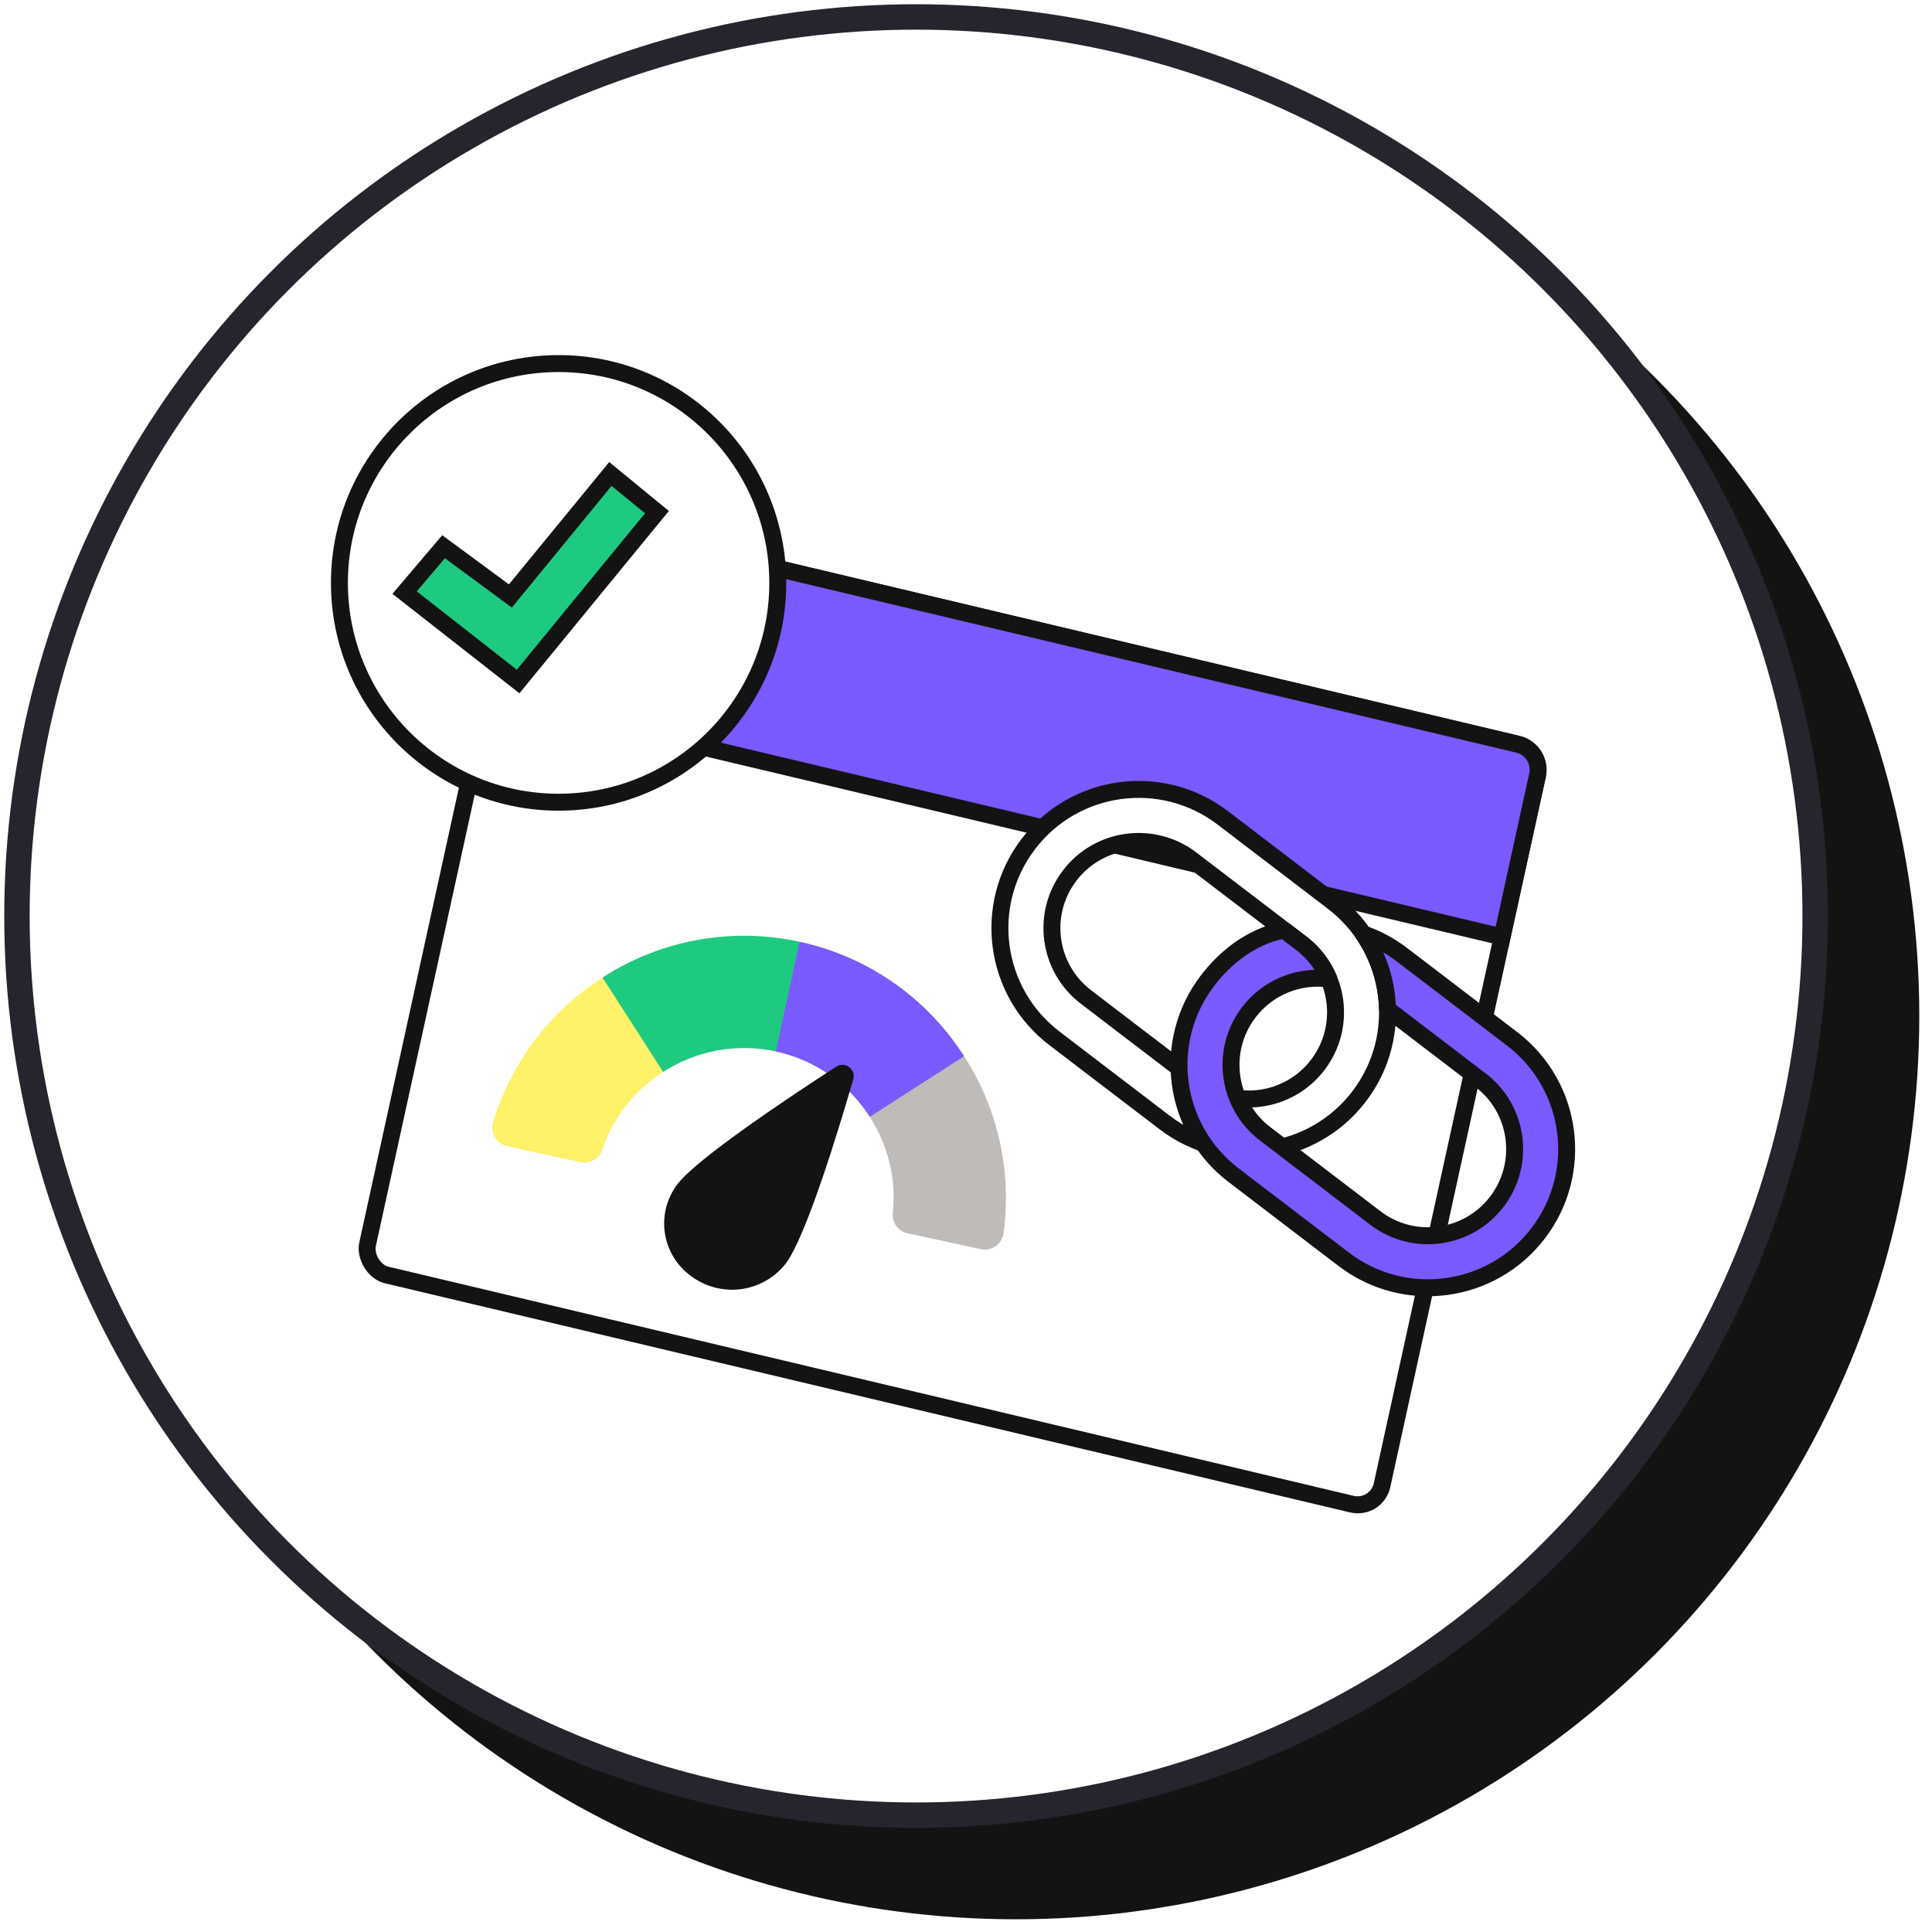 <svg width="114" height="114" viewBox="0 0 114 114" fill="none" xmlns="http://www.w3.org/2000/svg">
<ellipse cx="59.947" cy="59.947" rx="53.053" ry="53.053" fill="#131313" stroke="#131313" stroke-width="0.5"/>
<ellipse cx="54.053" cy="54.053" rx="53.053" ry="53.053" fill="white" stroke="#25252D" stroke-width="1.5"/>
<rect x="0.379" y="0.604" width="61.523" height="45.892" rx="1.5" transform="matrix(0.973 0.231 -0.214 0.977 30.948 29.374)" fill="white" stroke="#131313"/>
<path d="M32.647 30.398L89.586 43.923C90.392 44.115 90.901 44.926 90.724 45.735L88.631 55.285L28.774 41.066L30.867 31.516C31.044 30.707 31.841 30.206 32.647 30.398Z" fill="#7A59FF" stroke="#131313"/>
<path d="M78.657 53.227C82.249 55.97 82.937 61.105 80.194 64.698C77.451 68.29 72.316 68.979 68.724 66.236L62.218 61.269C58.626 58.526 57.937 53.391 60.679 49.798C63.423 46.206 68.559 45.517 72.152 48.26L78.657 53.227ZM70.29 50.7C68.044 48.986 64.834 49.416 63.12 51.661C61.405 53.907 61.836 57.117 64.081 58.831L70.586 63.797C72.831 65.512 76.041 65.081 77.755 62.836C79.47 60.591 79.04 57.38 76.794 55.666L70.29 50.7Z" fill="white"/>
<path d="M78.657 53.227L78.96 52.829L78.96 52.829L78.657 53.227ZM80.194 64.698L80.592 65.001L80.592 65.001L80.194 64.698ZM68.724 66.236L68.42 66.633L68.42 66.633L68.724 66.236ZM62.218 61.269L62.522 60.872L62.218 61.269ZM60.679 49.798L60.282 49.495L60.282 49.495L60.679 49.798ZM63.12 51.661L62.722 51.358L62.722 51.358L63.12 51.661ZM77.755 62.836L78.153 63.139L78.153 63.139L77.755 62.836ZM78.657 53.227L78.353 53.624C81.726 56.199 82.372 61.022 79.797 64.394L80.194 64.698L80.592 65.001C83.502 61.19 82.772 55.74 78.96 52.829L78.657 53.227ZM80.194 64.698L79.797 64.394C77.221 67.767 72.4 68.414 69.027 65.839L68.724 66.236L68.42 66.633C72.232 69.544 77.681 68.813 80.592 65.001L80.194 64.698ZM68.724 66.236L69.027 65.839L62.522 60.872L62.218 61.269L61.915 61.667L68.42 66.633L68.724 66.236ZM62.218 61.269L62.522 60.872C59.149 58.297 58.502 53.474 61.077 50.102L60.679 49.798L60.282 49.495C57.372 53.307 58.103 58.756 61.915 61.667L62.218 61.269ZM60.679 49.798L61.077 50.102C63.652 46.728 68.475 46.082 71.848 48.657L72.152 48.26L72.455 47.862C68.643 44.952 63.193 45.683 60.282 49.495L60.679 49.798ZM72.152 48.26L71.848 48.657L78.353 53.624L78.657 53.227L78.96 52.829L72.455 47.862L72.152 48.26ZM70.29 50.7L70.593 50.303C68.128 48.421 64.604 48.893 62.722 51.358L63.12 51.661L63.517 51.965C65.064 49.939 67.96 49.551 69.986 51.097L70.29 50.7ZM63.12 51.661L62.722 51.358C60.84 53.823 61.313 57.347 63.778 59.228L64.081 58.831L64.385 58.434C62.359 56.887 61.97 53.991 63.517 51.965L63.12 51.661ZM64.081 58.831L63.778 59.228L70.282 64.195L70.586 63.797L70.889 63.4L64.385 58.434L64.081 58.831ZM70.586 63.797L70.282 64.195C72.747 66.077 76.271 65.604 78.153 63.139L77.755 62.836L77.358 62.532C75.811 64.558 72.915 64.947 70.889 63.4L70.586 63.797ZM77.755 62.836L78.153 63.139C80.035 60.675 79.562 57.151 77.098 55.269L76.794 55.666L76.491 56.063C78.516 57.61 78.905 60.507 77.358 62.532L77.755 62.836ZM76.794 55.666L77.098 55.269L70.593 50.303L70.29 50.7L69.986 51.097L76.491 56.063L76.794 55.666Z" fill="#131313"/>
<path d="M80.44 55.103C81.24 55.381 82.01 55.789 82.72 56.331L89.225 61.298C92.817 64.041 93.506 69.177 90.763 72.769C88.02 76.362 82.884 77.05 79.291 74.307L72.786 69.341C69.194 66.598 68.505 61.462 71.248 57.869C73.368 55.093 75.846 54.876 75.779 54.893L76.792 55.666C77.532 56.231 78.075 56.96 78.409 57.762C76.657 57.537 74.836 58.227 73.687 59.732C71.973 61.977 72.403 65.187 74.649 66.901L81.154 71.868C83.399 73.582 86.609 73.152 88.324 70.907C90.038 68.661 89.608 65.451 87.362 63.737L81.87 59.543C81.833 57.974 81.347 56.426 80.44 55.103Z" fill="#7A59FF" stroke="#131313" stroke-linejoin="round"/>
<g filter="url(#filter0_d_3636_3736)">
<ellipse cx="31.961" cy="33.394" rx="12.933" ry="12.941" fill="white"/>
<ellipse cx="31.961" cy="33.394" rx="12.933" ry="12.941" stroke="#131313" stroke-linejoin="round"/>
</g>
<path d="M39.132 63.25C37.436 64.329 36.164 65.959 35.53 67.866C35.44 68.119 35.262 68.33 35.027 68.46C34.793 68.59 34.519 68.63 34.258 68.572L29.921 67.629C29.771 67.594 29.63 67.529 29.506 67.438C29.382 67.346 29.279 67.23 29.201 67.097C29.125 66.963 29.076 66.816 29.058 66.663C29.041 66.51 29.056 66.355 29.101 66.207C30.167 62.688 32.456 59.664 35.554 57.682L38.462 59.32L39.132 63.25Z" fill="#FFF168"/>
<path d="M47.185 55.569L47.56 59.04L45.777 62.041C44.644 61.795 43.474 61.775 42.334 61.983C41.193 62.19 40.105 62.621 39.131 63.25L35.553 57.681C37.256 56.578 39.161 55.824 41.158 55.462C43.154 55.099 45.203 55.136 47.185 55.569Z" fill="#1ECA80"/>
<path d="M56.889 62.324L54.172 64.997L51.32 65.902C50.9 65.241 50.392 64.64 49.811 64.116L48.669 63.235C47.783 62.67 46.804 62.265 45.777 62.041L47.185 55.569C49.169 55.999 51.047 56.817 52.713 57.976C54.378 59.135 55.797 60.613 56.889 62.324Z" fill="#7A59FF"/>
<path d="M59.217 72.76C59.197 72.912 59.146 73.059 59.066 73.191C58.987 73.323 58.881 73.437 58.756 73.527C58.63 73.616 58.488 73.679 58.337 73.71C58.187 73.742 58.031 73.743 57.88 73.711L53.544 72.768C53.282 72.712 53.049 72.562 52.89 72.346C52.731 72.131 52.656 71.864 52.68 71.597C52.895 69.599 52.416 67.587 51.321 65.901L56.89 62.323C58.884 65.414 59.709 69.115 59.217 72.76Z" fill="#BEBBB9"/>
<path d="M50.355 63.661C49.471 66.721 47.538 73.041 46.347 74.58C45.695 75.401 44.749 75.935 43.71 76.069C42.671 76.203 41.621 75.927 40.782 75.299C40.366 75 40.014 74.621 39.748 74.183C39.481 73.745 39.305 73.259 39.23 72.751C39.156 72.245 39.183 71.728 39.312 71.231C39.441 70.735 39.668 70.27 39.98 69.864C41.171 68.325 46.654 64.679 49.343 62.938C49.456 62.866 49.587 62.829 49.721 62.832C49.855 62.836 49.985 62.879 50.093 62.957C50.202 63.035 50.285 63.143 50.332 63.269C50.379 63.394 50.386 63.531 50.355 63.661Z" fill="#131313"/>
<path fill-rule="evenodd" clip-rule="evenodd" d="M38.764 30.22L30.572 40.213L23.873 34.967L26.173 32.26L30.116 35.166L36.017 27.968L38.764 30.22Z" fill="#1ECA80" stroke="#131313"/>
<defs>
<filter id="filter0_d_3636_3736" x="18.527" y="19.953" width="27.867" height="27.883" filterUnits="userSpaceOnUse" color-interpolation-filters="sRGB">
<feFlood flood-opacity="0" result="BackgroundImageFix"/>
<feColorMatrix in="SourceAlpha" type="matrix" values="0 0 0 0 0 0 0 0 0 0 0 0 0 0 0 0 0 0 127 0" result="hardAlpha"/>
<feOffset dx="1" dy="1"/>
<feComposite in2="hardAlpha" operator="out"/>
<feColorMatrix type="matrix" values="0 0 0 0 0.075 0 0 0 0 0.075 0 0 0 0 0.075 0 0 0 1 0"/>
<feBlend mode="normal" in2="BackgroundImageFix" result="effect1_dropShadow_3636_3736"/>
<feBlend mode="normal" in="SourceGraphic" in2="effect1_dropShadow_3636_3736" result="shape"/>
</filter>
</defs>
</svg>
